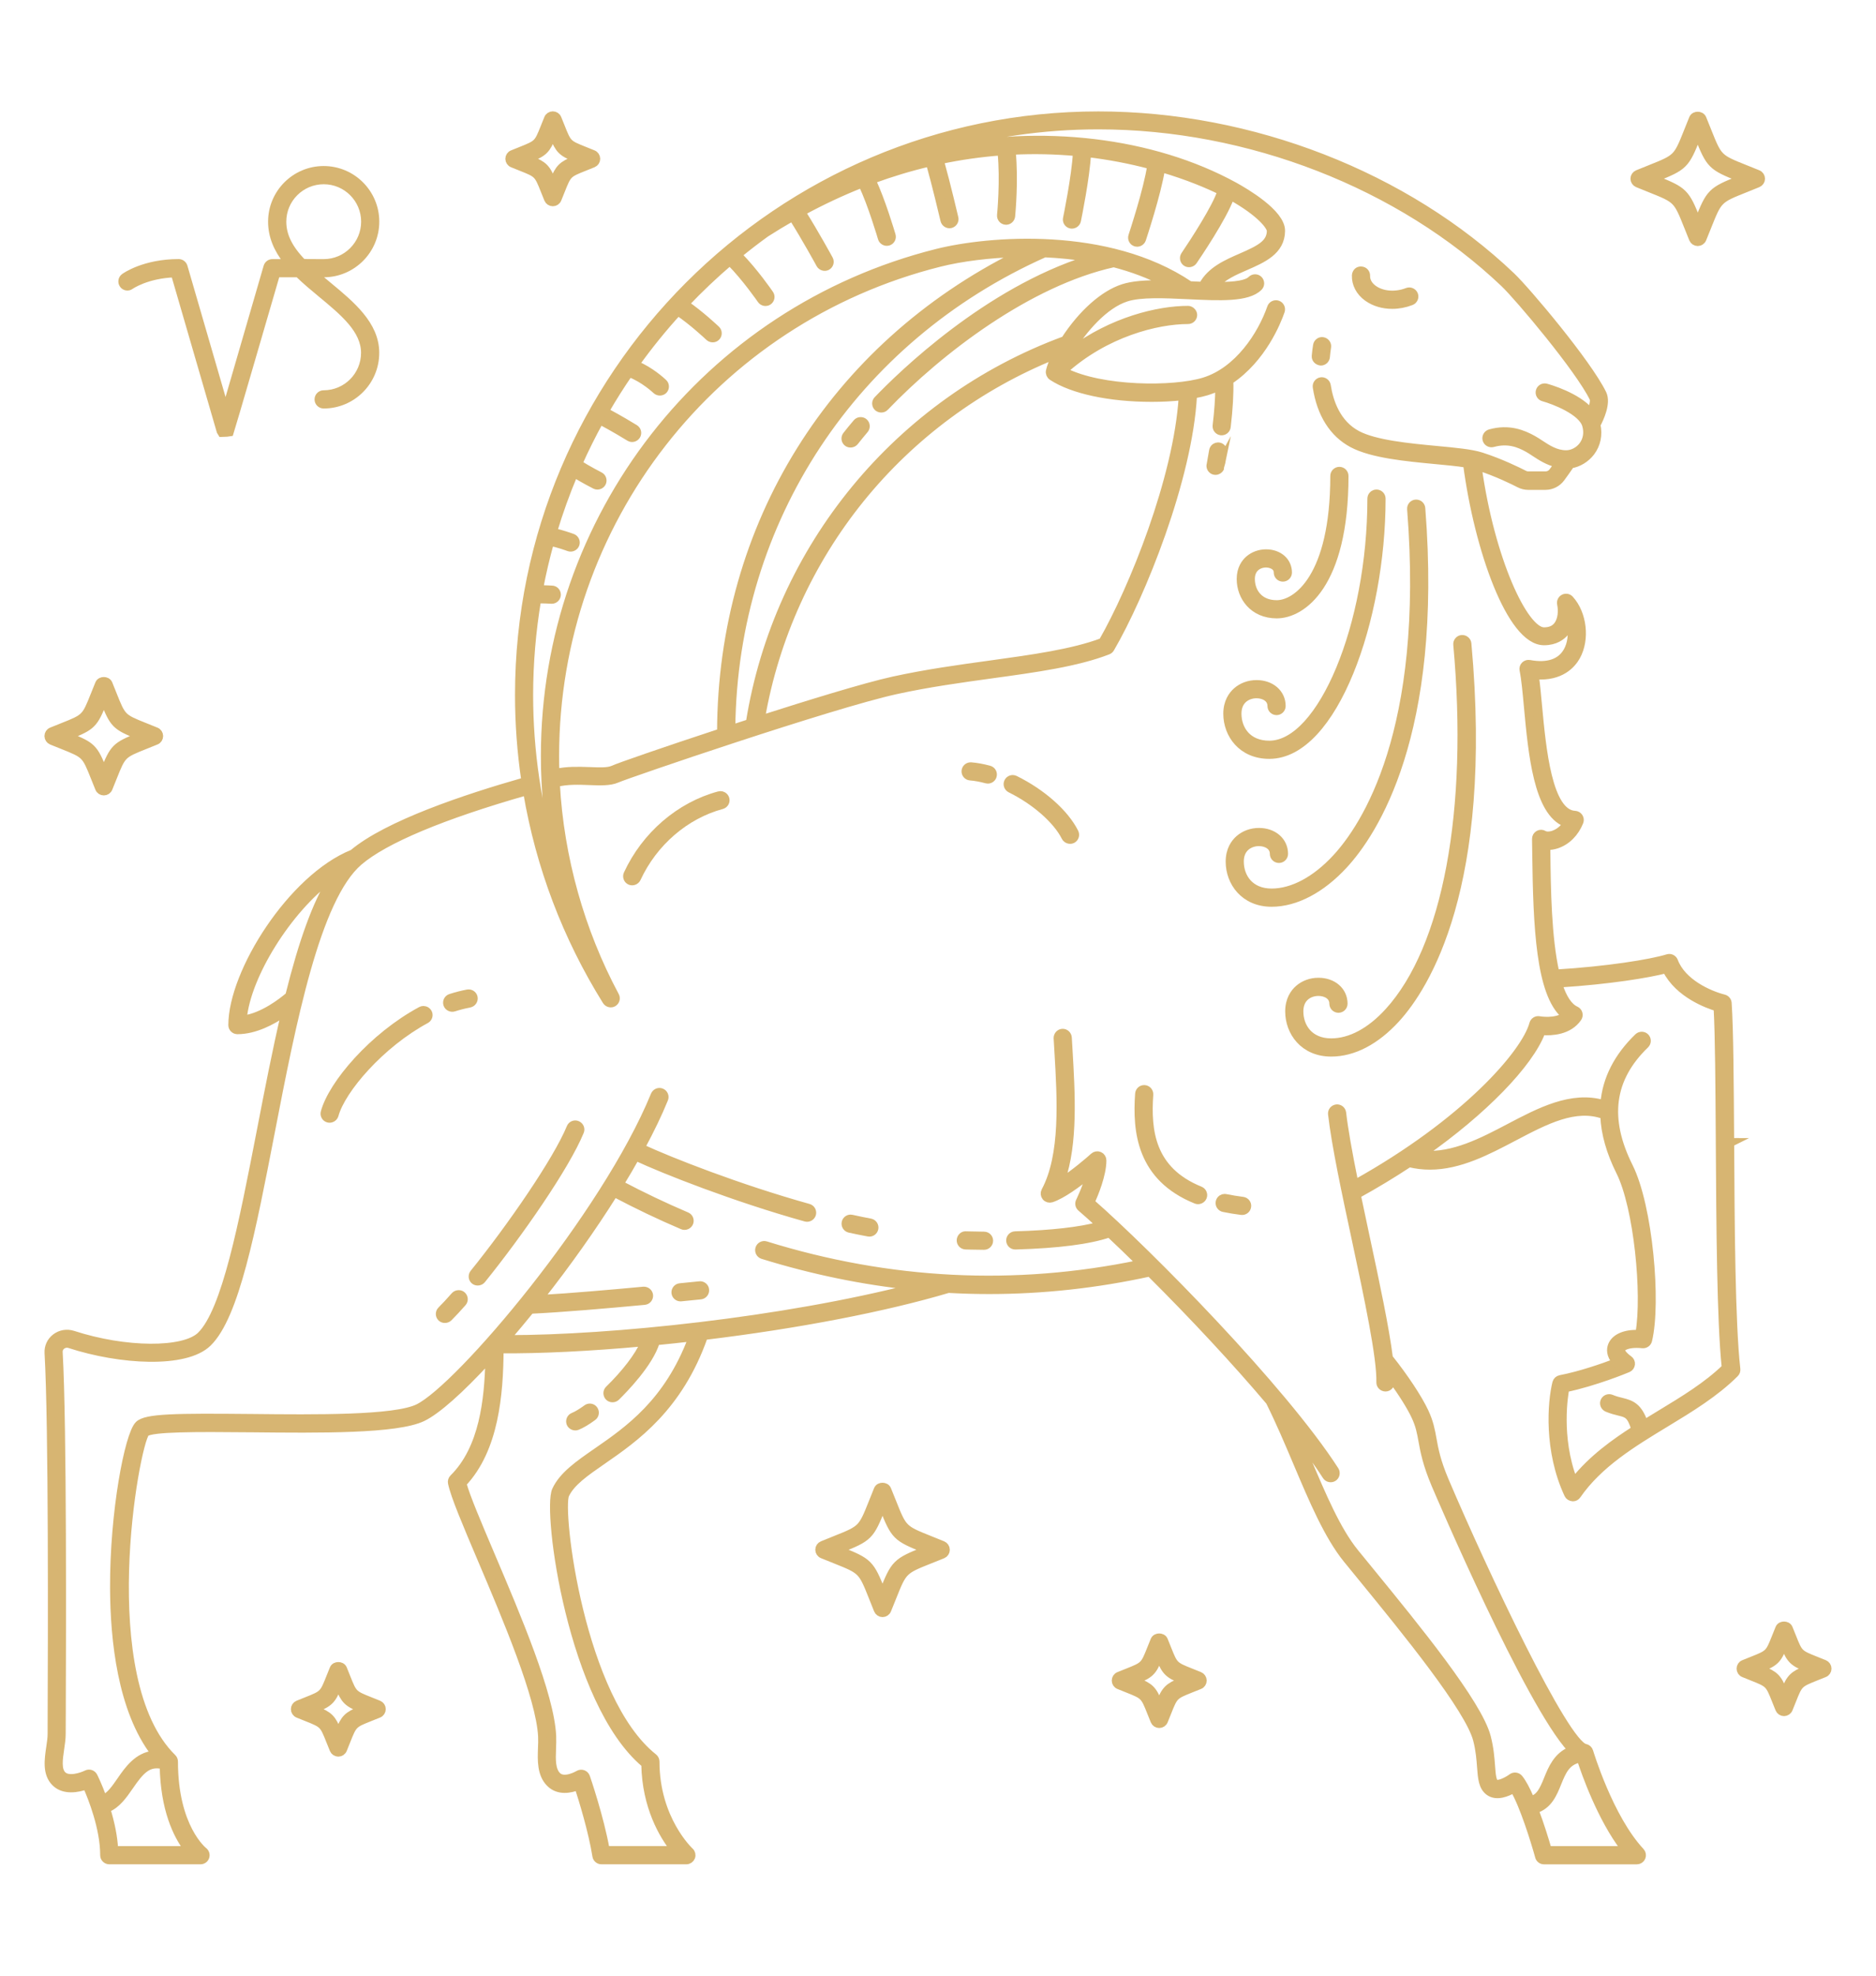 <?xml version="1.0" encoding="utf-8"?>
<!-- Generator: Adobe Illustrator 28.0.0, SVG Export Plug-In . SVG Version: 6.00 Build 0)  -->
<svg version="1.1" id="katman_1" xmlns="http://www.w3.org/2000/svg" xmlns:xlink="http://www.w3.org/1999/xlink" x="0px" y="0px"
	 viewBox="0 0 440.99 464.19" style="enable-background:new 0 0 440.99 464.19;" xml:space="preserve">
<style type="text/css">
	.st0{fill:#D7B572;stroke:#D7B572;stroke-width:2;stroke-miterlimit:10;}
</style>
<g>
	<path class="st0" d="M406.65,268.67c0-0.09,0.17-0.22,0.25-0.26c-0.14,0-0.26-0.12-0.26-0.26c-0.09-14.06-0.16-26.21-0.58-32.46
		c-0.03-0.49-0.38-0.91-0.86-1.03c-3.46-0.87-9.83-3.69-11.74-8.78c-0.21-0.57-0.83-0.87-1.4-0.69c-4.03,1.24-14.33,2.88-26.23,3.6
		c-0.13,0.01-0.24-0.08-0.27-0.2c-1.88-8.22-2.02-20.03-2.11-27.85c-0.04-1.89-0.04-1.89,0.08-1.98c0.05-0.04,0.11-0.05,0.16-0.05
		c0.73,0.02,1.46-0.1,2.18-0.33c2.36-0.77,4.31-2.71,5.35-5.31c0.14-0.34,0.1-0.73-0.1-1.04c-0.2-0.31-0.54-0.5-0.9-0.52
		c-6.37-0.3-7.78-15.49-8.72-25.54c-0.25-2.74-0.47-5.1-0.75-7.05c-0.01-0.08,0.01-0.16,0.07-0.22c0.06-0.06,0.14-0.08,0.21-0.08
		c5.84,0.44,8.44-2.59,9.47-4.44c2.21-3.98,1.53-9.95-1.53-13.31c-0.34-0.38-0.9-0.48-1.36-0.24c-0.45,0.23-0.7,0.75-0.59,1.25
		c0.32,1.49,0.28,3.75-0.89,5.19c-0.73,0.9-1.77,1.33-3.2,1.33c-4.73,0-12.58-16.83-15.61-38.52c-0.01-0.09,0.02-0.18,0.09-0.24
		c0.07-0.06,0.16-0.08,0.25-0.05c4.26,1.38,8.1,3.27,9.55,4.02c0.62,0.32,1.32,0.49,2.03,0.49h4.04c1.42,0,2.76-0.68,3.6-1.82
		c0.6-0.82,1.45-1.99,1.96-2.75c0.06-0.09,0.11-0.19,0.14-0.3c0.03-0.1,0.11-0.17,0.21-0.18c1.84-0.29,3.56-1.35,4.73-2.88
		c1.34-1.77,1.8-4,1.31-6.27c-0.01-0.06,0-0.12,0.02-0.18c0.77-1.44,2.44-5.03,1.4-7.17c-3.54-7.25-17.87-24.22-21.4-27.58
		c-24.84-23.66-61.13-37.79-97.06-37.79c-75.06,0-136.13,61.07-136.13,136.13c0,6.7,0.5,13.44,1.48,20.06
		c0.02,0.13-0.06,0.25-0.19,0.29c-13.93,3.96-32.24,10.1-40.33,16.9c-0.02,0.02-0.05,0.03-0.07,0.04
		c-14.3,5.74-28.28,27.9-28.28,40.25c0,0.63,0.51,1.14,1.14,1.14c4.09,0,8.14-2.19,10.82-4.04c0.09-0.06,0.21-0.06,0.3,0
		c0.09,0.06,0.13,0.17,0.11,0.28c-2.05,8.76-3.9,18.29-5.68,27.5c-4.23,21.79-8.22,42.38-14.12,48.13c-4,3.89-17.79,3.8-30.13-0.21
		c-1.38-0.44-2.88-0.19-4.01,0.68c-1.12,0.86-1.71,2.16-1.63,3.57c0.98,17.03,0.79,68.15,0.73,84.94l-0.01,4.61
		c0,0.93-0.16,2-0.33,3.14c-0.42,2.86-0.9,6.09,1.17,8.16c2.07,2.07,5.35,1.35,7.12,0.74c0.13-0.05,0.27,0.02,0.33,0.14
		c1.22,2.76,4.07,9.88,4.07,16.26c0,0.63,0.51,1.14,1.14,1.14h21.45c0.48,0,0.92-0.31,1.07-0.77c0.16-0.46,0-0.97-0.39-1.27
		c-0.07-0.05-6.99-5.51-6.99-21.1c0-0.3-0.12-0.6-0.34-0.81c-18.79-18.46-8.84-73.58-6.3-76.52c1.66-1.17,11.65-1.16,24.55-1.03
		l0.32,0c16.04,0.17,34.22,0.36,40.27-2.57c3.3-1.6,8.74-6.41,15.31-13.55c0.08-0.08,0.19-0.11,0.29-0.07
		c0.1,0.04,0.17,0.14,0.16,0.25c-0.23,9.26-1.39,20.78-8.48,27.79c-0.28,0.27-0.39,0.66-0.31,1.04c0.63,3.03,3.4,9.53,6.89,17.76
		c5.85,13.75,13.86,32.58,14.3,41.83c0.04,0.89,0.01,1.83-0.03,2.74c-0.1,2.84-0.22,6.06,1.88,8.16c2.02,2.02,4.86,1.33,6.37,0.74
		c0.07-0.02,0.14-0.02,0.21,0.01c0.07,0.03,0.12,0.09,0.14,0.16c0.95,2.92,3.25,10.34,4.19,16.25c0.09,0.55,0.56,0.96,1.12,0.96
		h19.98c0.47,0,0.89-0.29,1.06-0.73c0.17-0.44,0.05-0.94-0.3-1.25c-0.08-0.07-8.09-7.52-8.09-21.16c0-0.34-0.16-0.68-0.43-0.89
		c-17.27-13.7-22.48-58.21-20.78-61.84c1.37-2.93,4.65-5.2,8.81-8.08c7.56-5.23,17.9-12.39,23.76-29.09
		c0.03-0.09,0.12-0.16,0.22-0.17c21.89-2.65,42.23-6.57,57.27-11.03c0.03-0.01,0.06-0.01,0.09-0.01c3.19,0.18,6.4,0.27,9.54,0.27
		c12.54,0,25.22-1.38,37.68-4.11c0.09-0.02,0.18,0.01,0.24,0.07c10.33,10.27,20.3,21.01,28.1,30.23c2.4,4.82,4.47,9.72,6.48,14.46
		c3.73,8.81,7.25,17.12,11.7,22.61l3.67,4.49c9.96,12.19,25.02,30.61,26.91,37.96c0.64,2.47,0.8,4.67,0.93,6.44
		c0.19,2.57,0.35,4.6,1.87,5.71c1.76,1.28,4.25,0.18,5.58-0.58c0.04-0.02,0.09-0.04,0.13-0.04c0.09,0,0.18,0.05,0.23,0.13
		c2.18,3.68,4.77,11.94,5.83,15.79c0.13,0.49,0.58,0.83,1.09,0.83h21.84c0.45,0,0.86-0.27,1.04-0.69c0.18-0.42,0.09-0.9-0.21-1.23
		c-7.39-7.89-12.05-23.43-12.1-23.59c-0.12-0.4-0.49-0.72-0.92-0.8c-4.83-0.93-23.87-41.33-32.99-62.75
		c-1.97-4.64-2.47-7.39-2.91-9.82c-0.36-2.01-0.71-3.92-1.84-6.35c-1.5-3.21-4.78-8.18-8.37-12.66c-0.03-0.04-0.05-0.08-0.06-0.13
		c-0.9-7.09-3.09-17.36-5.42-28.24l-0.02-0.08c-0.71-3.32-1.41-6.62-2.08-9.83c-0.02-0.11,0.03-0.23,0.13-0.28
		c4.18-2.3,8.25-4.76,12.1-7.3c0.06-0.04,0.14-0.06,0.21-0.04c1.56,0.38,3.17,0.57,4.79,0.57c6.92,0,13.44-3.43,19.75-6.75
		c7.4-3.89,14.38-7.56,21.13-5.15c0.1,0.04,0.17,0.13,0.17,0.24c0.16,4.11,1.41,8.51,3.7,13.09c4.2,8.4,6.16,28.86,4.56,38.01
		c-0.02,0.13-0.13,0.22-0.27,0.22c-3.14-0.14-5.51,0.9-6.2,2.7c-0.31,0.81-0.42,2.1,0.87,3.64c0.05,0.06,0.07,0.15,0.05,0.24
		c-0.02,0.08-0.08,0.15-0.16,0.18c-2.77,1.05-8.14,2.94-12.93,3.86c-0.43,0.08-0.78,0.41-0.89,0.84
		c-1.14,4.55-2.02,15.86,2.78,26.15c0.18,0.39,0.55,0.62,1.07,0.66c0.34,0,0.69-0.19,0.89-0.49c5.12-7.39,13.08-12.22,20.78-16.89
		c5.76-3.49,11.71-7.1,16.34-11.73c0.25-0.24,0.37-0.58,0.33-0.93C406.88,311,406.75,287.53,406.65,268.67z M126.19,140.97
		c0.02-0.13,0.13-0.22,0.26-0.22c1.35,0.01,2.62,0.07,3.25,0.11c0.62,0,1.13-0.51,1.14-1.13c0-0.63-0.5-1.14-1.11-1.14
		c-0.07,0-1.28-0.08-2.78-0.11c-0.08,0-0.15-0.04-0.2-0.1c-0.05-0.06-0.07-0.14-0.05-0.22c0.68-3.56,1.52-7.15,2.5-10.67
		c0.04-0.13,0.16-0.21,0.3-0.19c1.6,0.29,3.66,1.02,4.26,1.24c0.58,0.21,1.25-0.1,1.46-0.68c0.1-0.29,0.09-0.59-0.04-0.87
		c-0.13-0.28-0.36-0.48-0.64-0.59c-0.75-0.27-2.67-0.94-4.35-1.29c-0.07-0.02-0.14-0.06-0.17-0.12c-0.04-0.06-0.05-0.14-0.03-0.21
		c1.36-4.53,2.99-9.04,4.83-13.4c0.03-0.07,0.09-0.13,0.16-0.15c0.07-0.02,0.15-0.01,0.22,0.03c2.03,1.27,4.46,2.51,4.73,2.65
		c0.55,0.28,1.25,0.05,1.53-0.49c0.14-0.27,0.16-0.58,0.07-0.87c-0.09-0.29-0.29-0.52-0.56-0.66c-0.03-0.01-2.85-1.46-4.92-2.78
		c-0.11-0.07-0.15-0.21-0.1-0.33c1.5-3.35,3.16-6.67,4.92-9.88c0.07-0.13,0.22-0.17,0.35-0.1c3.15,1.67,5.98,3.39,6.77,3.88
		c0.28,0.17,0.59,0.22,0.88,0.14c0.29-0.07,0.54-0.26,0.7-0.52c0.16-0.26,0.2-0.57,0.13-0.86c-0.07-0.29-0.26-0.54-0.52-0.7
		c-0.81-0.5-3.68-2.24-6.84-3.92c-0.06-0.03-0.11-0.09-0.13-0.16c-0.02-0.07-0.01-0.14,0.02-0.2c1.71-2.96,3.57-5.9,5.51-8.73
		c0.07-0.1,0.2-0.14,0.31-0.1c3.4,1.28,6.17,3.91,6.29,4.02c0.21,0.19,0.51,0.29,0.81,0.29c0.31-0.01,0.6-0.14,0.79-0.34
		c0.43-0.46,0.41-1.18-0.05-1.6c-0.48-0.46-3.03-2.79-6.38-4.22c-0.07-0.03-0.13-0.09-0.15-0.17c-0.02-0.08-0.01-0.16,0.04-0.22
		c3.03-4.21,6.32-8.28,9.8-12.1c0.09-0.1,0.23-0.11,0.34-0.04c3.25,2.21,6.56,5.27,7.19,5.87c0.22,0.21,0.52,0.32,0.83,0.32
		c0.31-0.01,0.59-0.13,0.79-0.35c0.43-0.45,0.41-1.17-0.04-1.61c-0.37-0.35-3.68-3.46-7.14-5.87c-0.06-0.04-0.1-0.11-0.11-0.19
		c-0.01-0.08,0.02-0.15,0.07-0.21c3.23-3.4,6.68-6.67,10.25-9.72c0.1-0.09,0.26-0.08,0.36,0.01c3.57,3.57,7.23,8.86,7.26,8.91
		c0.34,0.5,1.08,0.64,1.57,0.3c0.25-0.17,0.42-0.43,0.48-0.73c0.06-0.3-0.01-0.6-0.18-0.85c-0.15-0.22-3.66-5.32-7.36-9.05
		c-0.05-0.05-0.08-0.12-0.08-0.2c0-0.07,0.04-0.14,0.1-0.19c2.1-1.72,4.27-3.39,6.46-4.97c2.03-1.3,4.09-2.54,6.12-3.7
		c0.12-0.07,0.28-0.03,0.35,0.09c2.94,4.65,6.36,10.89,6.39,10.95c0.14,0.25,0.39,0.44,0.68,0.53c0.29,0.09,0.61,0.06,0.86-0.08
		c0.55-0.3,0.75-0.99,0.45-1.54c-0.03-0.06-3.4-6.21-6.38-10.94c-0.04-0.06-0.05-0.14-0.03-0.21c0.02-0.07,0.06-0.13,0.13-0.16
		c4.57-2.48,9.25-4.67,13.9-6.51c0.13-0.05,0.27,0.01,0.33,0.13c2.22,4.66,4.55,12.59,4.57,12.67c0.08,0.28,0.28,0.52,0.55,0.67
		c0.27,0.15,0.58,0.18,0.86,0.1c0.6-0.18,0.95-0.81,0.77-1.41c-0.24-0.82-2.44-8.19-4.61-12.8c-0.03-0.07-0.03-0.14-0.01-0.21
		c0.03-0.07,0.08-0.12,0.15-0.15c4.38-1.61,8.85-2.96,13.29-4c0.14-0.04,0.28,0.05,0.31,0.18c1.42,5.05,3.07,12.03,3.39,13.38
		c0.15,0.64,0.76,1.03,1.38,0.89c0.29-0.07,0.54-0.25,0.71-0.51c0.16-0.26,0.21-0.56,0.14-0.86c-0.02-0.08-1.81-7.77-3.38-13.37
		c-0.02-0.07-0.01-0.14,0.03-0.21c0.04-0.06,0.1-0.11,0.17-0.12c4.66-0.98,9.41-1.65,14.1-2.01c0.16,0,0.27,0.09,0.28,0.24
		c0.68,6.63-0.11,14.72-0.12,14.8c-0.03,0.3,0.06,0.59,0.25,0.83c0.19,0.23,0.46,0.38,0.77,0.41c0.61,0.07,1.18-0.4,1.24-1.02
		c0.08-0.85,0.79-8.52,0.13-15.14c-0.01-0.07,0.02-0.14,0.06-0.2c0.05-0.05,0.11-0.09,0.19-0.09c4.97-0.25,10-0.14,14.95,0.31
		c0.14,0.01,0.25,0.13,0.24,0.27c-0.26,5.41-2.31,15.34-2.33,15.43c-0.13,0.61,0.27,1.22,0.89,1.34c0.6,0.11,1.22-0.29,1.34-0.89
		c0.21-1.03,2.07-10.2,2.36-15.63c0-0.07,0.04-0.14,0.09-0.19c0.06-0.05,0.13-0.07,0.2-0.06c4.97,0.59,9.92,1.53,14.71,2.8
		c0.13,0.03,0.21,0.16,0.19,0.29c-0.8,5.55-4.27,16-4.41,16.45c-0.2,0.6,0.12,1.25,0.71,1.44c0.59,0.2,1.24-0.13,1.44-0.72
		c0.14-0.43,3.54-10.68,4.46-16.49c0.01-0.08,0.06-0.14,0.12-0.18c0.06-0.04,0.14-0.05,0.21-0.03c6.29,1.85,10.98,3.89,13.8,5.27
		c0.11,0.06,0.17,0.19,0.14,0.31c-1.01,3.49-6.52,11.96-8.55,14.94c-0.17,0.25-0.24,0.55-0.18,0.85c0.06,0.3,0.22,0.56,0.47,0.73
		c0.24,0.17,0.55,0.23,0.85,0.17c0.3-0.06,0.57-0.22,0.73-0.46c0.71-1.04,7.01-10.29,8.69-15.07c0.03-0.07,0.08-0.13,0.16-0.16
		c0.07-0.03,0.15-0.02,0.22,0.02c6.78,3.8,9.29,7.02,9.28,8.15c-0.02,3.06-2.67,4.37-6.98,6.25c-3.38,1.47-7.2,3.13-9,6.58
		c-0.05,0.09-0.12,0.14-0.24,0.14c-0.95-0.04-1.91-0.08-2.85-0.13c-0.05,0-0.09-0.02-0.13-0.04c-19.21-12.94-47.21-10.61-59.32-7.57
		c-54.24,13.6-92.13,62.19-92.13,118.16c0,8.27,0.85,16.58,2.53,24.7c0.03,0.14-0.06,0.27-0.19,0.31c-0.02,0.01-0.04,0.01-0.06,0.01
		c-0.11,0-0.22-0.07-0.25-0.19c-3.88-12.68-5.85-25.86-5.85-39.17C124.33,155.82,124.96,148.31,126.19,140.97z M247.35,88.4
		c4.77,3.14,13.5,5.02,23.37,5.02c2.48,0,4.86-0.12,7.06-0.37c0.08-0.01,0.15,0.02,0.21,0.07c0.06,0.05,0.09,0.13,0.08,0.21
		c-1.2,19.14-11.72,45.12-18.81,57.46c-0.03,0.05-0.08,0.09-0.14,0.12c-6.98,2.61-16.34,3.9-26.26,5.27
		c-7.42,1.02-15.1,2.08-22.78,3.76c-6.81,1.49-20.57,5.76-30.91,9.07c-0.03,0.01-0.05,0.01-0.08,0.01c-0.06,0-0.12-0.02-0.17-0.06
		c-0.07-0.06-0.1-0.15-0.09-0.24c3.27-18.86,11.37-36.7,23.42-51.59c12.04-14.87,27.8-26.53,45.59-33.71
		c0.1-0.04,0.22-0.01,0.29,0.06c0.07,0.08,0.09,0.2,0.04,0.29c-0.66,1.34-1.11,2.53-1.31,3.43
		C246.76,87.66,246.96,88.14,247.35,88.4z M176.33,169.77c-0.02,0.1-0.08,0.18-0.18,0.21c-1.32,0.43-2.64,0.86-3.95,1.28
		c-0.03,0.01-0.05,0.01-0.08,0.01c-0.06,0-0.11-0.02-0.16-0.05c-0.07-0.05-0.11-0.13-0.11-0.21c0.52-48.79,28.73-91.52,73.63-111.53
		c0.04-0.02,0.08-0.02,0.12-0.02c3.54,0.16,7,0.51,10.28,1.07c0.12,0.02,0.21,0.12,0.22,0.24c0.01,0.12-0.07,0.23-0.18,0.27
		c-23.84,7.49-43.99,27.14-49.59,32.98c-0.43,0.45-0.42,1.17,0.04,1.61c0.2,0.19,0.5,0.3,0.81,0.3c0.31-0.01,0.6-0.13,0.79-0.34
		c12.89-13.43,33.78-29.36,53.77-33.8c0.04-0.01,0.08-0.01,0.12,0c4.39,1.14,8.45,2.67,12.07,4.57c0.11,0.06,0.16,0.18,0.13,0.3
		c-0.03,0.12-0.13,0.21-0.26,0.2c-4.56-0.09-7.57,0.18-9.75,0.88c-4.55,1.45-9.65,5.99-13.65,12.15c-0.03,0.05-0.08,0.08-0.13,0.1
		C211.22,94.38,182.89,128.79,176.33,169.77z M169.56,171.94c0,0.11-0.07,0.21-0.18,0.25c-13.18,4.33-23.73,7.99-25.31,8.7
		c-1.14,0.51-3.25,0.43-5.47,0.34l-0.07,0c-2.67-0.1-5.27-0.15-7.72,0.39c-0.02,0-0.04,0.01-0.06,0.01c-0.06,0-0.12-0.02-0.16-0.06
		c-0.06-0.05-0.1-0.12-0.1-0.2c-0.04-1.22-0.06-2.48-0.06-3.73c0-54.93,37.18-102.61,90.41-115.95c5.18-1.3,11.87-2.13,18.37-2.28
		c0.12-0.02,0.23,0.08,0.26,0.2c0.03,0.12-0.03,0.24-0.14,0.3C195.81,81.58,169.72,123.47,169.56,171.94z M57.32,239.59
		c-0.1,0-0.17-0.02-0.22-0.07c-0.06-0.06-0.09-0.13-0.08-0.21c0.93-10.18,10.57-25.62,20.62-33.04c0.1-0.07,0.24-0.07,0.33,0.02
		c0.09,0.08,0.11,0.22,0.05,0.33c-3.62,5.91-6.78,14.59-9.95,27.29c-0.01,0.05-0.04,0.1-0.08,0.14
		C66.3,235.49,61.88,238.93,57.32,239.59z M38.34,414.67c0.12,0.03,0.2,0.13,0.2,0.25c0.19,10.16,3.14,16.16,5.58,19.41
		c0.06,0.08,0.07,0.19,0.02,0.28c-0.04,0.09-0.14,0.15-0.23,0.15H27.03c-0.14,0-0.25-0.11-0.26-0.25c-0.15-2.82-0.76-5.96-1.8-9.35
		c-0.04-0.13,0.03-0.27,0.16-0.32c2.28-0.88,3.86-3.17,5.25-5.18C32.92,415.97,34.71,413.82,38.34,414.67z M162.74,314.52
		c-5.68,15.08-14.96,21.51-22.42,26.67c-4.27,2.96-7.95,5.5-9.57,8.99c-2.25,4.82,3.68,49.7,20.91,64.16
		c0.06,0.05,0.09,0.12,0.09,0.2c0.17,9.98,4.26,16.68,6.68,19.78c0.06,0.08,0.07,0.19,0.03,0.28c-0.04,0.09-0.14,0.15-0.24,0.15
		h-15.67c-0.13,0-0.24-0.09-0.26-0.22c-1.38-7.61-4.46-16.59-4.59-16.96c-0.11-0.33-0.36-0.58-0.69-0.7
		c-0.32-0.12-0.69-0.08-0.99,0.1c-0.03,0.02-3.39,2.03-5.09,0.33c-1.41-1.41-1.32-3.86-1.22-6.46c0.04-0.98,0.07-1.99,0.03-2.95
		c-0.46-9.67-8.23-27.92-14.47-42.59c-3.08-7.25-5.74-13.5-6.6-16.63c-0.02-0.09,0-0.18,0.06-0.25c7.52-7.97,8.57-20.85,8.65-31.19
		c0-0.14,0.12-0.26,0.26-0.26c9.46,0.08,21.07-0.5,33.56-1.64c0.09-0.02,0.18,0.03,0.24,0.11c0.05,0.07,0.07,0.17,0.03,0.26
		c-1.29,2.98-4.39,7.03-8.29,10.83c-0.22,0.21-0.34,0.5-0.34,0.8c0,0.3,0.11,0.59,0.32,0.81c0.2,0.21,0.49,0.33,0.8,0.34
		c0.32,0,0.6-0.11,0.81-0.31c1.8-1.76,7.8-7.88,9.33-12.93c0.03-0.1,0.12-0.18,0.23-0.19c2.76-0.27,5.49-0.56,8.13-0.87
		c0.1-0.01,0.18,0.03,0.24,0.1C162.76,314.34,162.77,314.44,162.74,314.52z M371.38,413.12c0.13-0.03,0.26,0.05,0.3,0.18
		c1.01,3.1,4.72,13.76,10.29,21.03c0.06,0.08,0.07,0.19,0.03,0.28c-0.04,0.09-0.14,0.15-0.24,0.15h-17.78
		c-0.12,0-0.22-0.08-0.25-0.19c-0.54-1.89-1.66-5.58-3.01-9.16c-0.03-0.07-0.02-0.14,0.01-0.21c0.03-0.07,0.09-0.11,0.16-0.14
		c3.06-0.96,4.17-3.71,5.15-6.15C367.17,416.14,368.14,413.74,371.38,413.12z M318.69,278.13c-0.07,0.04-0.16,0.04-0.24,0.01
		c-0.08-0.04-0.13-0.1-0.15-0.19c-1.51-7.44-2.42-12.67-2.86-16.46c-0.04-0.31-0.19-0.58-0.43-0.77c-0.24-0.18-0.53-0.26-0.82-0.23
		c-0.31,0.04-0.58,0.19-0.77,0.42c-0.19,0.24-0.27,0.53-0.24,0.84c0.83,7.27,3.24,18.54,5.58,29.44
		c2.92,13.65,5.93,27.74,5.78,33.59c-0.01,0.31,0.11,0.6,0.32,0.81c0.21,0.22,0.51,0.34,0.83,0.35c0.61,0,1.11-0.49,1.12-1.11
		c0.01-0.23,0.01-0.47,0-0.73c0-0.11,0.07-0.22,0.18-0.25c0.11-0.04,0.23,0,0.29,0.09c2.45,3.36,4.45,6.57,5.48,8.78
		c1.01,2.16,1.3,3.76,1.67,5.78c0.44,2.43,0.99,5.45,3.06,10.32c0.89,2.09,21.91,51.29,31.93,62.1c0.06,0.06,0.08,0.15,0.06,0.24
		c-0.02,0.08-0.08,0.15-0.16,0.19c-3.22,1.3-4.43,4.28-5.4,6.68c-1.09,2.7-1.9,4.38-3.9,4.97c-0.02,0.01-0.05,0.01-0.07,0.01
		c-0.1,0-0.2-0.06-0.24-0.16c-0.99-2.33-1.89-4-2.69-4.97c-0.38-0.46-1.09-0.55-1.57-0.19c-0.98,0.74-3.25,1.94-4.06,1.34
		c-0.67-0.49-0.79-2.04-0.94-4.02c-0.14-1.87-0.31-4.19-1-6.86c-2.02-7.84-16.67-25.76-27.36-38.84l-3.66-4.48
		c-4.25-5.23-7.7-13.4-11.36-22.04c-0.65-1.54-1.32-3.08-1.99-4.62c-0.05-0.12-0.01-0.26,0.11-0.33c0.12-0.07,0.26-0.04,0.34,0.07
		c2.49,3.24,4.62,6.21,6.31,8.84c0.33,0.52,1.05,0.67,1.57,0.34c0.25-0.16,0.43-0.42,0.49-0.72c0.06-0.3,0.01-0.6-0.15-0.86
		c-12.33-19.15-43.87-51.11-57.31-62.87c-0.09-0.08-0.11-0.2-0.07-0.31c0.81-1.8,2.71-6.34,2.71-9.69c0-0.45-0.26-0.86-0.68-1.04
		c-0.41-0.18-0.89-0.1-1.22,0.2c-1.32,1.19-4.57,3.94-7.42,5.79c-0.09,0.06-0.22,0.06-0.3-0.01c-0.09-0.07-0.12-0.19-0.09-0.29
		c3.04-8.76,2.35-20.36,1.75-30.59l-0.17-2.89c-0.02-0.3-0.16-0.58-0.38-0.79c-0.23-0.2-0.52-0.31-0.82-0.29
		c-0.3,0.02-0.58,0.15-0.78,0.38c-0.2,0.23-0.3,0.52-0.29,0.82l0.17,2.9c0.68,11.54,1.45,24.61-3.08,33.07
		c-0.22,0.41-0.17,0.91,0.13,1.27c0.3,0.36,0.78,0.49,1.23,0.35c2.55-0.85,6.12-3.49,8.67-5.55c0.09-0.07,0.21-0.08,0.31-0.02
		c0.1,0.06,0.14,0.18,0.11,0.29c-0.85,3.06-2.33,6.04-2.34,6.07c-0.23,0.46-0.12,1.03,0.28,1.37c1.29,1.11,2.77,2.43,4.4,3.93
		c0.07,0.06,0.1,0.16,0.08,0.26c-0.02,0.09-0.09,0.17-0.18,0.19c-4.46,1.24-11.32,2.01-19.84,2.25c-0.62,0.02-1.12,0.54-1.1,1.17
		c0.02,0.62,0.52,1.1,1.14,1.1c9.97-0.28,17.38-1.23,22.02-2.82c0.09-0.03,0.19-0.01,0.26,0.06c2.23,2.09,4.61,4.38,7.06,6.79
		c0.07,0.07,0.1,0.17,0.07,0.26c-0.03,0.09-0.1,0.16-0.2,0.18c-29.27,6.09-58.84,4.61-87.89-4.41c-0.6-0.18-1.24,0.15-1.42,0.75
		c-0.19,0.6,0.15,1.24,0.75,1.43c11.68,3.62,23.59,6.08,35.39,7.29c0.13,0.01,0.23,0.12,0.24,0.24c0.01,0.13-0.07,0.24-0.2,0.27
		c-30.78,7.93-71.21,12.08-95.23,12.08c-0.06,0-0.1,0-0.13-0.01c-0.07,0-0.17-0.03-0.22-0.1c-0.07-0.1-0.07-0.24,0.01-0.33
		c1.79-2.08,3.61-4.26,5.42-6.49c0.05-0.06,0.12-0.09,0.19-0.1c6.87-0.3,18.32-1.29,26.71-2.08c0.62-0.06,1.08-0.61,1.03-1.24
		c-0.06-0.61-0.6-1.07-1.25-1.03c-7.16,0.67-17.16,1.55-24.13,1.94c-0.1,0-0.2-0.05-0.25-0.14c-0.05-0.09-0.04-0.2,0.03-0.28
		c6.33-8.03,12.32-16.49,17.31-24.44c0.07-0.12,0.22-0.16,0.35-0.09c5.24,2.77,10.59,5.32,15.9,7.58c0.26,0.11,0.58,0.12,0.86,0
		c0.28-0.12,0.51-0.33,0.63-0.6c0.12-0.28,0.12-0.59,0.01-0.87c-0.11-0.28-0.33-0.5-0.61-0.62c-5.19-2.21-10.42-4.7-15.56-7.41
		c-0.06-0.03-0.11-0.09-0.13-0.16c-0.02-0.07-0.01-0.14,0.03-0.21c1.26-2.06,2.47-4.12,3.59-6.12c0.07-0.12,0.22-0.17,0.34-0.11
		c6.5,3.03,23.04,9.57,39.77,14.24c0.28,0.08,0.59,0.04,0.86-0.1c0.27-0.15,0.47-0.4,0.55-0.68c0.08-0.29,0.04-0.6-0.1-0.86
		c-0.15-0.26-0.39-0.46-0.68-0.54c-16.53-4.62-32.53-10.92-39.25-14.03c-0.07-0.03-0.12-0.09-0.14-0.16
		c-0.02-0.07-0.02-0.14,0.02-0.21c2.18-4.04,4-7.82,5.4-11.26c0.24-0.58-0.04-1.24-0.62-1.48c-0.28-0.12-0.59-0.11-0.87,0
		c-0.28,0.12-0.5,0.34-0.62,0.62c-11.61,28.36-45.91,68.85-55.65,73.56c-5.56,2.69-24.2,2.5-39.18,2.34l-0.16,0
		c-17.76-0.17-24.64-0.08-26.32,1.6c-2.34,2.34-5.86,20.46-5.78,38.37c0.05,12.05,1.76,28.54,9.57,38.71
		c0.06,0.08,0.07,0.18,0.03,0.27c-0.04,0.09-0.12,0.15-0.22,0.16c-3.82,0.31-6.09,3.6-7.75,6c-1.36,1.96-2.52,3.65-4.07,4.32
		c-0.07,0.03-0.14,0.03-0.21,0c-0.07-0.03-0.12-0.08-0.14-0.15c-1.01-2.8-1.96-4.74-2.14-5.1c-0.14-0.27-0.37-0.47-0.66-0.57
		c-0.3-0.1-0.6-0.07-0.86,0.06c-1.12,0.56-4.33,1.68-5.8,0.21c-1.26-1.26-0.89-3.78-0.53-6.22c0.17-1.17,0.35-2.37,0.35-3.48
		l0.02-4.6c0.06-16.81,0.25-67.98-0.73-85.08c-0.05-0.89,0.45-1.41,0.75-1.64c0.55-0.42,1.25-0.54,1.92-0.32
		c11.83,3.85,27.19,4.78,32.41-0.33c6.41-6.25,10.28-26.2,14.76-49.31c5.01-25.84,10.69-55.14,20.74-63.74
		c6.04-5.18,19.65-10.88,39.34-16.5c0.07-0.02,0.15-0.01,0.21,0.03c0.06,0.04,0.11,0.1,0.12,0.18c2.97,17.5,9.24,34.01,18.62,49.07
		c0.32,0.5,1.02,0.68,1.53,0.38c0.53-0.31,0.72-0.98,0.43-1.52c-8.17-15.24-13-32.48-13.96-49.86c-0.01-0.12,0.08-0.24,0.2-0.27
		c2.46-0.64,5.32-0.53,7.63-0.44c2.65,0.1,4.93,0.19,6.56-0.53c2.62-1.16,50.49-17.5,65.59-20.81c7.6-1.67,15.21-2.71,22.56-3.73
		c10.28-1.41,20-2.75,27.27-5.58c0.24-0.09,0.44-0.27,0.57-0.49c7.2-12.34,18.35-39.78,19.4-59.47c0.01-0.12,0.1-0.22,0.22-0.24
		c1.16-0.21,2.21-0.45,3.09-0.72c0.87-0.27,1.75-0.61,2.61-1.01c0.08-0.04,0.18-0.03,0.25,0.02c0.08,0.05,0.12,0.13,0.12,0.22
		c-0.01,2.54-0.21,5.53-0.62,8.9c-0.07,0.62,0.37,1.19,0.99,1.26c0.62,0.07,1.19-0.38,1.26-0.99c0.5-4.19,0.71-7.81,0.62-10.74
		c0-0.09,0.04-0.18,0.12-0.23c7.64-5.1,11.1-13.73,11.97-16.26c0.1-0.29,0.08-0.6-0.05-0.87c-0.13-0.27-0.36-0.48-0.65-0.58
		c-0.29-0.1-0.59-0.08-0.87,0.05c-0.28,0.13-0.48,0.36-0.58,0.65c-2.26,6.49-7.76,14.94-15.85,17.4
		c-7.11,2.17-24.04,2.14-32.86-2.34c-0.08-0.04-0.13-0.11-0.14-0.2c-0.01-0.09,0.02-0.17,0.09-0.23c9.68-8.71,21.77-11.8,29.18-11.8
		c0.63,0,1.14-0.51,1.14-1.13c0-0.28-0.12-0.56-0.35-0.78c-0.23-0.22-0.52-0.36-0.8-0.36c-6.94,0-17.77,2.56-27.35,9.76
		c-0.1,0.08-0.24,0.07-0.33-0.01c-0.09-0.08-0.11-0.22-0.05-0.33c2.97-4.92,7.99-10.76,13.19-12.42c3.39-1.09,9.08-0.82,14.58-0.56
		c7.49,0.36,13.95,0.66,16.53-1.92c0.44-0.44,0.44-1.16,0-1.61c-0.44-0.44-1.16-0.44-1.61,0c-1.03,1.03-3.57,1.51-8.3,1.48
		c-0.1,0-0.2-0.06-0.24-0.15c-0.04-0.09-0.03-0.2,0.04-0.28c1.69-1.97,4.51-3.2,7-4.28c4.09-1.78,8.32-3.62,8.35-8.31
		c0.03-4.1-8.38-9.02-10.95-10.44c-19.24-10.55-45.41-13.67-70.01-8.34c-0.14,0.03-0.27-0.05-0.31-0.19
		c-0.04-0.14,0.04-0.28,0.18-0.32c12.35-3.68,25.2-5.55,38.2-5.55c35.37,0,71.06,13.89,95.5,37.16c3.36,3.2,17.56,20.03,20.93,26.93
		c0.35,0.72-0.16,2.32-0.5,3.2c-0.03,0.09-0.11,0.15-0.2,0.16c-0.09,0.02-0.18-0.02-0.24-0.09c-3.09-3.59-9.54-5.43-10.27-5.63
		c-0.6-0.16-1.23,0.19-1.39,0.79c-0.08,0.29-0.04,0.6,0.11,0.86c0.15,0.26,0.39,0.45,0.69,0.53c2.48,0.69,9.14,3.2,10.1,6.58
		c0.51,1.77,0.22,3.49-0.79,4.84c-0.96,1.28-2.49,2.07-3.98,2.07c-2.43,0-4.41-1.29-6.15-2.44c-0.49-0.32-1.1-0.73-1.65-1.03
		c-2.37-1.32-5.65-2.69-10.06-1.46c-0.6,0.17-0.96,0.8-0.79,1.4c0.17,0.6,0.79,0.95,1.41,0.79c3.58-1,6.22,0.07,8.33,1.25
		c0.45,0.25,0.92,0.56,1.42,0.89l0.08,0.05c1.51,0.99,3.21,2.11,5.35,2.59c0.09,0.02,0.16,0.08,0.19,0.16
		c0.03,0.08,0.02,0.17-0.03,0.25c-0.38,0.54-0.81,1.12-1.18,1.62c-0.42,0.57-1.06,0.89-1.77,0.89h-4.04c-0.35,0-0.69-0.08-0.99-0.24
		c-1.54-0.79-5.61-2.79-10.1-4.23c-2.31-0.74-6.12-1.1-10.53-1.51c-6.42-0.61-14.41-1.36-18.63-3.6c-4.86-2.58-6.59-7.73-7.18-11.58
		c-0.05-0.3-0.21-0.56-0.45-0.74c-0.25-0.18-0.54-0.25-0.84-0.21c-0.3,0.05-0.57,0.21-0.74,0.45c-0.18,0.24-0.25,0.54-0.21,0.84
		c0.96,6.27,3.85,10.85,8.36,13.25c4.62,2.45,12.52,3.2,19.49,3.86c2.58,0.24,5.23,0.49,7.28,0.82c0.12,0.02,0.2,0.11,0.22,0.23
		c2.64,19.97,10.28,41.51,18.01,41.51c2.64,0,4.16-1.19,4.96-2.18c0.38-0.47,0.7-1.01,0.94-1.6c0.04-0.11,0.16-0.18,0.27-0.16
		c0.12,0.01,0.21,0.1,0.23,0.21c0.4,2.26,0.11,4.44-0.83,6.13c-1.56,2.8-4.67,3.86-9,3.06c-0.37-0.07-0.75,0.05-1.02,0.32
		c-0.27,0.27-0.38,0.65-0.3,1.02c0.43,2.08,0.71,5.15,1.04,8.72c1.02,11.01,2.3,24.71,8.92,27.2c0.08,0.03,0.13,0.09,0.16,0.17
		c0.02,0.08,0.01,0.16-0.03,0.23c-1.09,1.58-2.42,2.2-3.12,2.43c-0.91,0.3-1.81,0.29-2.3-0.02c-0.35-0.22-0.8-0.23-1.15-0.03
		c-0.37,0.21-0.59,0.59-0.58,1.01l0.05,3.58c0.21,17.06,0.88,32.78,6.73,37.75c0.06,0.05,0.1,0.13,0.09,0.21
		c0,0.08-0.05,0.16-0.12,0.2c-2.33,1.57-5.93,0.94-6.08,0.91c-0.59-0.11-1.15,0.24-1.31,0.82
		C358.6,247.6,344.39,263.82,318.69,278.13z M405.67,321.44c-4.36,4.21-9.74,7.48-15.44,10.93c-1.16,0.7-2.31,1.41-3.47,2.12
		c-0.07,0.04-0.15,0.05-0.23,0.02c-0.07-0.03-0.13-0.08-0.16-0.16c-1.33-3.74-2.85-4.36-5.19-4.93c-0.75-0.18-1.53-0.37-2.49-0.77
		c-0.57-0.23-1.24,0.04-1.48,0.61c-0.12,0.28-0.12,0.59,0,0.87c0.12,0.28,0.33,0.5,0.61,0.62c1.1,0.46,2.05,0.69,2.81,0.88
		c1.91,0.46,2.78,0.67,3.82,4.08c0.03,0.11-0.01,0.23-0.11,0.3c-4.64,2.98-9.95,6.73-14.11,11.92c-0.05,0.06-0.13,0.1-0.21,0.1
		c-0.13-0.02-0.21-0.08-0.25-0.17c-3.91-10.29-2.11-20.43-1.89-21.56c0.02-0.1,0.1-0.18,0.2-0.21c6.77-1.43,13.78-4.3,14.56-4.63
		c0.38-0.16,0.64-0.51,0.69-0.92c0.05-0.41-0.13-0.81-0.47-1.05c-1.35-0.96-2.05-1.94-1.82-2.54c0.24-0.6,1.48-1.25,3.67-1.25
		c0.45,0,0.93,0.03,1.42,0.08c0.57,0.05,1.1-0.32,1.23-0.87c2.13-8.86,0.16-31.42-4.49-40.73c-5.7-11.39-4.44-20.82,3.84-28.81
		c0.45-0.44,0.46-1.16,0.03-1.61c-0.43-0.45-1.15-0.46-1.61-0.03c-4.77,4.61-7.44,9.82-7.92,15.5c-0.01,0.08-0.05,0.15-0.11,0.19
		c-0.07,0.04-0.15,0.06-0.22,0.04c-7.42-2.17-14.89,1.76-22.12,5.56c-6.16,3.24-13.11,6.88-20.09,6.34
		c-0.11-0.01-0.2-0.08-0.23-0.19c-0.03-0.11,0.01-0.22,0.1-0.28c14.04-9.82,24.93-21.01,27.74-28.51c0.04-0.11,0.13-0.19,0.27-0.17
		c2.19,0.16,6.18-0.03,8.29-3.1c0.19-0.28,0.25-0.62,0.16-0.95c-0.09-0.33-0.32-0.59-0.62-0.73c-1.67-0.76-3.05-2.8-4.1-6.07
		c-0.02-0.08-0.01-0.16,0.03-0.23c0.05-0.07,0.12-0.11,0.2-0.11c11.87-0.76,20.89-2.26,25-3.32c0.12-0.03,0.24,0.03,0.3,0.14
		c2.9,5.71,9.78,8.15,11.82,8.76c0.11,0.03,0.18,0.13,0.19,0.24c0.36,6.46,0.43,18.51,0.51,31.27l0,0.33
		c0.12,19.62,0.25,41.85,1.39,52.79C405.76,321.3,405.73,321.38,405.67,321.44z"/>
	<path class="st0" d="M310.51,84.89c0.58-0.01,1.06-0.46,1.11-1.04c0.07-0.78,0.16-1.55,0.28-2.32c0.05-0.3-0.02-0.6-0.2-0.85
		c-0.18-0.25-0.44-0.41-0.74-0.46c-0.07-0.01-0.14-0.02-0.2-0.02c-0.23,0-0.45,0.07-0.64,0.21c-0.25,0.18-0.41,0.45-0.46,0.75
		c-0.13,0.81-0.24,1.65-0.31,2.48c-0.03,0.29,0.06,0.58,0.25,0.8C309.82,84.7,310.13,84.85,310.51,84.89z"/>
	<path class="st0" d="M135.65,264.34c-0.14-0.06-0.29-0.09-0.43-0.09c-0.15,0-0.29,0.03-0.43,0.09c-0.28,0.12-0.5,0.34-0.61,0.62
		c-3.17,7.74-14.06,23.49-22.76,34.25c-0.39,0.49-0.32,1.21,0.17,1.6c0.46,0.37,1.22,0.29,1.6-0.17
		c8.68-10.74,19.72-26.6,23.09-34.82c0.12-0.28,0.12-0.59,0-0.87C136.15,264.67,135.93,264.46,135.65,264.34z"/>
	<path class="st0" d="M108.57,304.4c-0.2-0.18-0.47-0.27-0.74-0.27c-0.32,0-0.65,0.12-0.86,0.36c-1.18,1.34-2.25,2.49-3.19,3.43
		c-0.44,0.44-0.44,1.16,0,1.61c0.4,0.41,1.19,0.41,1.61,0c0.98-0.98,2.09-2.17,3.29-3.53c0.2-0.23,0.3-0.52,0.28-0.82
		C108.93,304.87,108.8,304.6,108.57,304.4z"/>
	<path class="st0" d="M111.28,234.39c-0.1-0.54-0.57-0.92-1.13-0.92c-0.07,0-0.14,0.01-0.21,0.02c-1.31,0.24-2.65,0.59-3.99,1.02
		c-0.29,0.09-0.53,0.29-0.67,0.56c-0.14,0.27-0.16,0.58-0.07,0.87c0.18,0.57,0.84,0.92,1.43,0.74c1.26-0.4,2.51-0.72,3.73-0.95
		C110.98,235.6,111.39,235.01,111.28,234.39z"/>
	<path class="st0" d="M99.86,237.41c-0.1-0.03-0.21-0.05-0.32-0.05c-0.19,0-0.37,0.05-0.54,0.14c-11.32,6.1-20.83,17.27-22.61,23.87
		c-0.08,0.29-0.04,0.6,0.11,0.86c0.15,0.26,0.39,0.45,0.69,0.53c0.28,0.08,0.6,0.03,0.86-0.12c0.27-0.15,0.46-0.4,0.54-0.68
		c1.63-6.02,10.86-16.73,21.5-22.47c0.27-0.15,0.46-0.38,0.55-0.67c0.09-0.29,0.06-0.6-0.09-0.86
		C100.39,237.69,100.15,237.49,99.86,237.41z"/>
	<path class="st0" d="M169.91,187.03c-0.17-0.1-0.37-0.15-0.56-0.15c-0.1,0-0.2,0.01-0.29,0.04c-9.25,2.49-17.28,9.4-21.48,18.49
		c-0.13,0.28-0.14,0.58-0.03,0.87c0.1,0.29,0.31,0.51,0.59,0.64c0.54,0.25,1.26-0.01,1.51-0.56c3.92-8.49,11.4-14.93,20.01-17.25
		c0.29-0.08,0.54-0.27,0.69-0.53c0.15-0.26,0.19-0.57,0.11-0.86C170.37,187.43,170.18,187.18,169.91,187.03z"/>
	<path class="st0" d="M238.56,183.22c-0.16-0.08-0.33-0.12-0.5-0.12c-0.12,0-0.25,0.02-0.37,0.06c-0.29,0.1-0.52,0.3-0.65,0.57
		c-0.14,0.27-0.16,0.58-0.06,0.87c0.1,0.29,0.3,0.52,0.57,0.66c5.86,2.89,10.94,7.36,12.96,11.39c0.27,0.53,0.99,0.77,1.53,0.51
		c0.27-0.13,0.47-0.37,0.57-0.66c0.1-0.29,0.07-0.6-0.06-0.87C250.29,191.12,244.93,186.36,238.56,183.22z"/>
	<path class="st0" d="M232.51,180.89c-1.49-0.41-2.93-0.67-4.26-0.78l-0.07,0c-0.6,0-1.1,0.45-1.15,1.04
		c-0.05,0.62,0.42,1.17,1.04,1.22c1.2,0.09,2.49,0.33,3.84,0.7c0.09,0.02,0.19,0.04,0.29,0.04c0.52,0,0.97-0.34,1.1-0.83
		C233.47,181.68,233.12,181.05,232.51,180.89z"/>
	<path class="st0" d="M300.12,144.29c5.89,0,15.87-6.84,15.87-32.46c0-0.63-0.51-1.14-1.14-1.14c-0.63,0-1.14,0.51-1.14,1.14
		c0,23.88-8.89,30.19-13.59,30.19c-4.24,0-6.14-3-6.14-5.97c0-1.21,0.38-2.15,1.13-2.82c0.64-0.57,1.56-0.89,2.5-0.89
		c0.97,0,2.81,0.46,2.81,2.18c0,0.63,0.51,1.14,1.14,1.14c0.63,0,1.14-0.51,1.14-1.14c0-2.58-2.14-4.45-5.08-4.45
		c-1.51,0-2.93,0.52-4,1.45c-0.87,0.76-1.91,2.17-1.91,4.52C291.71,140.14,294.6,144.29,300.12,144.29z"/>
	<path class="st0" d="M298.37,177.3c15.07,0,26.34-31.75,26.34-60.14c0-0.63-0.51-1.14-1.14-1.14c-0.63,0-1.14,0.51-1.14,1.14
		c0,29.74-11.69,57.87-24.06,57.87c-5.21,0-7.54-3.69-7.54-7.34c0-1.51,0.48-2.69,1.42-3.52c0.81-0.71,1.94-1.11,3.12-1.11
		c1.72,0,3.57,0.88,3.57,2.82c0,0.63,0.51,1.14,1.14,1.14c0.63,0,1.14-0.51,1.14-1.14c0-2.95-2.46-5.09-5.84-5.09
		c-1.75,0-3.39,0.6-4.62,1.68c-1,0.88-2.2,2.5-2.2,5.23C288.56,172.47,291.93,177.3,298.37,177.3z"/>
	<path class="st0" d="M315.83,203.17c6.87-7.43,22.4-30.47,18.21-83.75c-0.05-0.62-0.58-1.08-1.23-1.04
		c-0.3,0.02-0.57,0.16-0.77,0.39c-0.2,0.23-0.29,0.52-0.27,0.83c4.12,52.4-10.95,74.82-17.61,82.03
		c-4.85,5.25-10.26,8.14-15.24,8.14c-5.21,0-7.54-3.69-7.54-7.34c0-1.51,0.48-2.69,1.43-3.52c0.81-0.71,1.94-1.11,3.12-1.11
		c1.72,0,3.57,0.88,3.57,2.82c0,0.63,0.51,1.14,1.14,1.14c0.63,0,1.14-0.51,1.14-1.14c0-2.95-2.46-5.09-5.84-5.09
		c-1.75,0-3.39,0.6-4.62,1.68c-1,0.88-2.2,2.5-2.2,5.23c0,4.78,3.37,9.61,9.81,9.61C304.54,212.04,310.55,208.89,315.83,203.17z"/>
	<path class="st0" d="M343.64,150.2c-0.3,0.03-0.57,0.17-0.76,0.4c-0.19,0.23-0.29,0.53-0.26,0.83
		c3.55,39.09-2.49,71.37-16.17,86.34c-4.3,4.71-8.98,7.2-13.53,7.2c-5.21,0-7.54-3.69-7.54-7.34c0-1.5,0.48-2.69,1.42-3.52
		c0.81-0.71,1.94-1.11,3.12-1.11c1.72,0,3.57,0.88,3.57,2.82c0,0.63,0.51,1.14,1.14,1.14c0.63,0,1.14-0.51,1.14-1.14
		c0-2.95-2.46-5.09-5.84-5.09c-1.75,0-3.39,0.6-4.62,1.68c-1,0.88-2.2,2.5-2.2,5.23c0,4.78,3.37,9.61,9.81,9.61
		c5.2,0,10.46-2.75,15.21-7.94c6.77-7.41,21.95-30.84,16.75-88.08C344.82,150.62,344.27,150.16,343.64,150.2z"/>
	<path class="st0" d="M292.14,282.21c-1.4-0.18-2.74-0.4-4.01-0.66c-0.08-0.02-0.16-0.03-0.24-0.03c-0.22,0-0.43,0.06-0.62,0.18
		c-0.26,0.17-0.43,0.42-0.5,0.73c-0.06,0.3,0,0.6,0.16,0.85c0.17,0.25,0.42,0.43,0.72,0.49c1.29,0.27,2.7,0.5,4.19,0.69
		c0.63,0.08,1.19-0.37,1.27-0.99C293.2,282.86,292.76,282.29,292.14,282.21z"/>
	<path class="st0" d="M282.07,279.75c-11.61-4.7-12.56-14.05-11.97-22.58c0.02-0.3-0.08-0.6-0.28-0.83
		c-0.2-0.23-0.48-0.37-0.78-0.39c-0.02,0-0.05,0-0.08,0c-0.28,0-0.54,0.09-0.74,0.27c-0.23,0.2-0.37,0.48-0.39,0.79
		c-0.62,8.79,0.34,19.57,13.38,24.84c0.27,0.11,0.58,0.11,0.87-0.02c0.28-0.12,0.5-0.34,0.61-0.61c0.12-0.28,0.11-0.59-0.01-0.87
		C282.57,280.08,282.35,279.86,282.07,279.75z"/>
	<path class="st0" d="M321.5,69.84c1.59,1.13,3.58,1.73,5.76,1.73c1.49,0,2.98-0.28,4.43-0.84c0.58-0.23,0.88-0.89,0.65-1.47
		c-0.23-0.58-0.89-0.87-1.47-0.65c-2.82,1.1-5.98,0.85-8.04-0.63c-0.68-0.49-1.82-1.55-1.76-3.18c0.01-0.3-0.09-0.59-0.3-0.82
		c-0.2-0.22-0.48-0.35-0.77-0.36c-0.32-0.03-0.58,0.05-0.8,0.23c-0.24,0.21-0.39,0.52-0.41,0.86
		C318.72,66.68,319.7,68.55,321.5,69.84z"/>
	<path class="st0" d="M287.46,106.28c0.05-0.3-0.02-0.6-0.2-0.85c-0.18-0.25-0.44-0.41-0.73-0.46c-0.07-0.01-0.14-0.02-0.21-0.02
		c-0.23,0-0.44,0.07-0.63,0.2c-0.25,0.18-0.42,0.45-0.47,0.75c-0.34,2.08-0.6,3.33-0.6,3.34c-0.12,0.6,0.28,1.2,0.89,1.32
		c0.6,0.12,1.22-0.3,1.34-0.89C286.85,109.67,287.11,108.37,287.46,106.28z"/>
	<path class="st0" d="M203.06,99.27c-0.2-0.18-0.47-0.27-0.74-0.27c-0.03,0-0.06,0-0.09,0c-0.3,0.02-0.58,0.16-0.78,0.4
		c-0.82,0.96-1.63,1.95-2.4,2.93c-0.19,0.24-0.27,0.53-0.24,0.84c0.04,0.3,0.19,0.57,0.43,0.76c0.46,0.36,1.23,0.27,1.6-0.19
		c0.74-0.94,1.53-1.9,2.34-2.86c0.2-0.23,0.29-0.52,0.27-0.83C203.43,99.74,203.29,99.47,203.06,99.27z"/>
	<path class="st0" d="M138.82,330.79c-0.06-0.01-0.12-0.01-0.18-0.01c-0.24,0-0.47,0.08-0.66,0.22c-1.25,0.91-2.35,1.57-3.19,1.91
		c-0.28,0.11-0.5,0.33-0.62,0.61c-0.12,0.28-0.12,0.59-0.01,0.87c0.22,0.55,0.92,0.85,1.48,0.63c1.01-0.41,2.25-1.14,3.67-2.18
		c0.25-0.18,0.41-0.44,0.45-0.74c0.05-0.3-0.03-0.6-0.2-0.85C139.39,331,139.12,330.84,138.82,330.79z"/>
	<path class="st0" d="M165.28,302.29c-0.2-0.16-0.44-0.25-0.69-0.25c-0.04,0-0.08,0-0.13,0.01l-4.6,0.46
		c-0.62,0.06-1.08,0.62-1.02,1.24c0.06,0.58,0.55,1.02,1.14,1.02c0.11-0.01,3.1-0.31,4.7-0.47c0.3-0.03,0.57-0.18,0.76-0.41
		c0.19-0.24,0.28-0.53,0.25-0.83C165.68,302.76,165.52,302.48,165.28,302.29z"/>
	<path class="st0" d="M204.56,287.3c-1.41-0.26-2.88-0.56-4.36-0.89c-0.08-0.02-0.16-0.03-0.25-0.03c-0.53,0-0.99,0.37-1.1,0.89
		c-0.07,0.3-0.01,0.6,0.15,0.86c0.16,0.25,0.42,0.43,0.71,0.5c1.56,0.34,3.05,0.65,4.44,0.9c0.31,0.06,0.6-0.01,0.85-0.17
		c0.25-0.17,0.42-0.43,0.48-0.74C205.59,288.01,205.18,287.42,204.56,287.3z"/>
	<path class="st0" d="M231.32,290.39c-1.47-0.01-2.97-0.04-4.21-0.08c-0.04,0-0.09-0.01-0.13-0.01c-0.27,0-0.5,0.09-0.69,0.26
		c-0.24,0.21-0.39,0.52-0.4,0.84c-0.01,0.3,0.1,0.59,0.3,0.81c0.21,0.22,0.49,0.35,0.79,0.36c0.18,0.01,1.81,0.06,4.34,0.08
		c0.62,0,1.13-0.51,1.13-1.13c0-0.3-0.11-0.59-0.33-0.81C231.91,290.51,231.63,290.39,231.32,290.39z"/>
	<path class="st0" d="M29.76,67.25c0.3,0.05,0.6-0.02,0.84-0.2c0.16-0.11,3.84-2.63,10.33-2.88c0.13,0,0.23,0.08,0.26,0.19
		l10.74,36.95c0.1,0.18,0.16,0.29,0.2,0.35c1.01-0.03,1.62-0.07,1.82-0.11c0.41-1.25,8.19-27.96,10.88-37.21
		c0.03-0.11,0.14-0.19,0.25-0.19h4.96c0.07,0,0.13,0.03,0.18,0.07c1.7,1.65,3.59,3.23,5.43,4.75c5.26,4.35,10.22,8.47,10.22,13.94
		c0,5.4-4.39,9.79-9.79,9.79c-0.63,0-1.14,0.51-1.14,1.14c0,0.63,0.51,1.14,1.14,1.14c6.65,0,12.07-5.41,12.07-12.07
		c0-6.54-5.62-11.2-11.05-15.7c-1.05-0.87-2.09-1.73-3.09-2.6c-0.08-0.07-0.11-0.19-0.07-0.29c0.04-0.1,0.14-0.17,0.25-0.17h1.9
		c6.65,0,12.07-5.41,12.07-12.07c0-6.65-5.41-12.07-12.07-12.07c-6.65,0-12.07,5.41-12.07,12.07c0,3.24,1.2,6.31,3.66,9.37
		c0.06,0.08,0.08,0.19,0.03,0.28c-0.04,0.09-0.14,0.15-0.24,0.15h-3.44c-0.5,0-0.95,0.34-1.09,0.82L53.27,96
		c-0.07,0.22-0.44,0.22-0.5,0l-9.68-33.31c-0.14-0.48-0.59-0.82-1.09-0.82c-8.05,0-12.54,3.2-12.72,3.34
		c-0.5,0.37-0.61,1.08-0.25,1.58C29.2,67.04,29.46,67.2,29.76,67.25z M66.3,52.08c0-5.4,4.39-9.79,9.8-9.79
		c5.4,0,9.79,4.39,9.79,9.79c0,5.4-4.39,9.8-9.79,9.8c-3.77,0-4.78,0-5.05-0.1C67.8,58.45,66.3,55.37,66.3,52.08z"/>
	<path class="st0" d="M428.82,391l-2.02-0.81c-3.95-1.57-4-1.62-5.57-5.57l-0.81-2.01c-0.19-0.46-0.67-0.62-1.05-0.62
		c-0.38,0-0.86,0.16-1.05,0.63l-0.81,2.01c-1.57,3.95-1.62,4-5.57,5.57l-2.02,0.81c-0.43,0.17-0.7,0.59-0.7,1.05
		c0,0.46,0.28,0.88,0.71,1.05l2.01,0.81c3.95,1.57,4,1.63,5.57,5.58l0.81,2.01c0.18,0.43,0.59,0.7,1.05,0.7
		c0.46,0,0.88-0.28,1.05-0.71c0.81-2.02,0.81-2.02,0.82-2.03c1.56-3.93,1.62-3.98,5.57-5.56l2.02-0.81c0.43-0.17,0.7-0.59,0.7-1.05
		C429.53,391.59,429.25,391.18,428.82,391z M424.75,392.3c-3.23,1.33-3.8,1.91-5.14,5.13c-0.04,0.1-0.14,0.16-0.24,0.16
		c-0.11,0-0.2-0.06-0.24-0.16c-1.33-3.22-1.91-3.8-5.14-5.13c-0.1-0.04-0.16-0.14-0.16-0.24c0-0.11,0.06-0.2,0.16-0.24
		c3.23-1.33,3.8-1.91,5.14-5.13c0.08-0.2,0.4-0.2,0.48,0c1.33,3.22,1.91,3.8,5.14,5.13c0.1,0.04,0.16,0.14,0.16,0.24
		C424.92,392.16,424.85,392.26,424.75,392.3z"/>
	<path class="st0" d="M281.94,393.8l-2.02-0.81c-3.95-1.57-4-1.62-5.57-5.57l-0.81-2.01c-0.19-0.46-0.67-0.62-1.05-0.62
		c-0.38,0-0.86,0.17-1.05,0.63l-0.81,2.01c-1.57,3.95-1.62,4-5.57,5.57l-2.02,0.81c-0.43,0.17-0.7,0.59-0.7,1.05
		c0,0.46,0.28,0.88,0.71,1.05l2.02,0.81c3.95,1.57,4,1.63,5.57,5.58l0.81,2.01c0.18,0.43,0.59,0.7,1.05,0.7
		c0.46,0,0.88-0.28,1.05-0.71c0.81-2.02,0.81-2.02,0.82-2.03c1.56-3.93,1.62-3.98,5.57-5.56l2.02-0.81c0.43-0.17,0.7-0.59,0.7-1.05
		C282.65,394.39,282.37,393.98,281.94,393.8z M277.87,395.1c-3.23,1.33-3.8,1.91-5.14,5.13c-0.04,0.1-0.14,0.16-0.24,0.16
		c-0.11,0-0.2-0.06-0.24-0.16c-1.33-3.22-1.91-3.8-5.14-5.13c-0.1-0.04-0.16-0.14-0.16-0.24c0-0.11,0.06-0.2,0.16-0.24
		c3.23-1.33,3.8-1.91,5.14-5.13c0.08-0.2,0.4-0.2,0.49,0c1.33,3.22,1.91,3.8,5.14,5.13c0.1,0.04,0.16,0.14,0.16,0.24
		C278.04,394.96,277.97,395.06,277.87,395.1z"/>
	<path class="st0" d="M120.51,38.37l2.01,0.81c3.95,1.57,4,1.62,5.57,5.57l0.81,2.01c0.18,0.43,0.59,0.7,1.05,0.7
		c0.46,0,0.88-0.28,1.05-0.71l0.81-2.01c1.57-3.95,1.62-4,5.57-5.57l2.01-0.81c0.43-0.18,0.7-0.59,0.7-1.05
		c0-0.46-0.28-0.88-0.71-1.05l-2.01-0.81c-3.95-1.57-4-1.63-5.57-5.58l-0.81-2.01c-0.17-0.43-0.59-0.7-1.05-0.7
		c-0.46,0-0.88,0.28-1.05,0.71l-0.81,2.01c-1.57,3.95-1.63,4-5.58,5.58l-2.01,0.81c-0.43,0.17-0.7,0.59-0.7,1.05
		C119.8,37.78,120.08,38.2,120.51,38.37z M124.58,37.08c3.22-1.33,3.8-1.91,5.13-5.14c0.04-0.1,0.14-0.16,0.24-0.16
		c0.11,0,0.2,0.06,0.24,0.16c1.33,3.23,1.91,3.8,5.13,5.14c0.1,0.04,0.16,0.14,0.16,0.24c0,0.11-0.06,0.2-0.16,0.24
		c-3.22,1.33-3.8,1.91-5.13,5.13c-0.04,0.1-0.14,0.16-0.24,0.16c-0.11,0-0.2-0.06-0.24-0.16c-1.33-3.22-1.91-3.8-5.13-5.13
		c-0.1-0.04-0.16-0.14-0.16-0.24C124.42,37.22,124.48,37.12,124.58,37.08z"/>
	<path class="st0" d="M88.98,400.53l-2.02-0.81c-3.95-1.57-4-1.62-5.57-5.57l-0.81-2.02c-0.19-0.46-0.67-0.62-1.05-0.62
		c-0.38,0-0.86,0.16-1.05,0.63l-0.81,2.01c-1.57,3.95-1.62,4-5.57,5.57l-2.02,0.81c-0.43,0.18-0.7,0.59-0.7,1.05
		c0,0.46,0.28,0.88,0.71,1.05l2.01,0.81c3.95,1.57,4,1.63,5.57,5.58l0.81,2.01c0.18,0.43,0.59,0.7,1.05,0.7
		c0.46,0,0.88-0.28,1.05-0.71l0.81-2.02c1.57-3.95,1.62-4,5.57-5.57l2.02-0.81c0.43-0.17,0.7-0.59,0.7-1.05
		C89.69,401.12,89.41,400.71,88.98,400.53z M84.91,401.83c-3.21,1.33-3.79,1.9-5.11,5.09v0.21c0,0.15-0.12,0.26-0.26,0.26
		c-0.15,0-0.26-0.12-0.26-0.26v-0.21c-1.32-3.18-1.9-3.76-5.12-5.09c-0.1-0.04-0.16-0.14-0.16-0.24c0-0.11,0.06-0.2,0.16-0.24
		c3.23-1.33,3.8-1.91,5.14-5.13c0.08-0.2,0.4-0.2,0.48,0c1.33,3.22,1.91,3.8,5.13,5.13c0.1,0.04,0.16,0.14,0.16,0.24
		C85.07,401.69,85.01,401.79,84.91,401.83z"/>
	<path class="st0" d="M384.98,43.04c1.01,0.41,1.91,0.77,2.75,1.11l0.29,0.12c6.22,2.48,6.3,2.56,8.79,8.79
		c0.35,0.89,0.76,1.9,1.22,3.04c0.18,0.43,0.59,0.71,1.05,0.71c0.46,0,0.88-0.28,1.05-0.71c0.47-1.15,0.87-2.16,1.23-3.05
		c2.48-6.22,2.56-6.3,8.79-8.78c0.92-0.37,1.92-0.76,3.04-1.23c0.43-0.18,0.71-0.59,0.71-1.05c0-0.46-0.28-0.88-0.71-1.05
		c-1.13-0.46-2.12-0.86-3-1.21c-6.27-2.5-6.35-2.58-8.83-8.8c-0.35-0.89-0.76-1.9-1.23-3.05c-0.19-0.46-0.67-0.63-1.05-0.63
		c-0.38,0-0.86,0.16-1.05,0.63c-0.47,1.15-0.87,2.15-1.22,3.04c-2.48,6.23-2.56,6.31-8.79,8.79l-0.29,0.12
		c-0.82,0.33-1.73,0.69-2.75,1.11c-0.43,0.18-0.71,0.59-0.71,1.05C384.28,42.45,384.55,42.86,384.98,43.04z M389.06,41.74
		c6.8-2.71,7.08-2.99,9.79-9.79c0.08-0.2,0.41-0.2,0.49,0c2.71,6.8,2.99,7.08,9.78,9.79c0.1,0.04,0.16,0.14,0.16,0.24
		c0,0.11-0.07,0.2-0.16,0.24c-6.8,2.71-7.07,2.99-9.78,9.79c-0.04,0.1-0.14,0.17-0.24,0.17c-0.11,0-0.2-0.07-0.24-0.17
		c-2.71-6.8-2.99-7.07-9.79-9.79c-0.1-0.04-0.17-0.14-0.17-0.24C388.9,41.88,388.96,41.78,389.06,41.74z"/>
	<path class="st0" d="M221.56,363.07c-1.15-0.47-2.16-0.87-3.05-1.23c-6.22-2.48-6.31-2.56-8.78-8.78c-0.35-0.89-0.76-1.9-1.23-3.05
		c-0.19-0.46-0.67-0.63-1.05-0.63c-0.38,0-0.86,0.16-1.05,0.63c-0.47,1.15-0.87,2.15-1.22,3.04c-2.48,6.23-2.56,6.31-8.79,8.79
		l-0.56,0.23c-0.75,0.3-1.57,0.63-2.48,1c-0.43,0.18-0.7,0.59-0.7,1.05c0,0.46,0.28,0.88,0.71,1.05c1.15,0.47,2.16,0.87,3.05,1.23
		c6.22,2.48,6.3,2.56,8.78,8.79l0.11,0.28c0.33,0.82,0.69,1.74,1.11,2.77c0.18,0.43,0.59,0.71,1.05,0.71c0.46,0,0.88-0.28,1.05-0.71
		c0.47-1.15,0.87-2.16,1.23-3.05c2.48-6.22,2.56-6.3,8.78-8.78l0.11-0.04c0.86-0.34,1.84-0.73,2.94-1.18
		c0.43-0.18,0.7-0.59,0.7-1.05C222.27,363.66,221.99,363.25,221.56,363.07z M217.48,364.37c-6.8,2.71-7.07,2.99-9.79,9.79
		c-0.04,0.1-0.14,0.16-0.24,0.16c-0.11,0-0.2-0.07-0.24-0.16c-2.71-6.8-2.99-7.07-9.79-9.79c-0.1-0.04-0.17-0.14-0.17-0.24
		c0-0.11,0.07-0.2,0.17-0.24c6.8-2.71,7.08-2.99,9.79-9.79c0.08-0.2,0.41-0.2,0.49,0c2.71,6.8,2.98,7.07,9.79,9.79
		c0.1,0.04,0.17,0.14,0.17,0.24C217.65,364.23,217.58,364.33,217.48,364.37z"/>
	<path class="st0" d="M12.16,174l2.64,1.06c5.31,2.12,5.38,2.19,7.5,7.5l1.06,2.63c0.17,0.43,0.59,0.7,1.05,0.7
		c0.46,0,0.88-0.28,1.05-0.71l1.06-2.63c2.12-5.31,2.19-5.38,7.5-7.5l2.63-1.06c0.43-0.17,0.7-0.59,0.7-1.05
		c0-0.46-0.28-0.88-0.71-1.05l-2.63-1.06c-5.31-2.12-5.38-2.19-7.5-7.5l-1.06-2.64c-0.19-0.46-0.67-0.62-1.05-0.62
		c-0.38,0-0.86,0.16-1.05,0.63c-1.06,2.64-1.06,2.64-1.07,2.65c-2.11,5.3-2.18,5.37-7.49,7.48l-2.64,1.06
		c-0.43,0.17-0.7,0.59-0.7,1.05C11.46,173.41,11.73,173.82,12.16,174z M16.25,172.71c5.34-2.14,5.78-2.59,7.92-7.92
		c0.08-0.2,0.41-0.2,0.49,0c2.14,5.33,2.58,5.78,7.92,7.92c0.1,0.04,0.16,0.14,0.16,0.24c0,0.11-0.07,0.2-0.16,0.24
		c-5.33,2.14-5.78,2.58-7.92,7.92c-0.04,0.1-0.14,0.16-0.24,0.16c-0.11,0-0.2-0.06-0.24-0.16c-2.14-5.33-2.58-5.78-7.92-7.92
		c-0.1-0.04-0.16-0.14-0.16-0.24C16.08,172.84,16.15,172.75,16.25,172.71z"/>
</g>
</svg>
